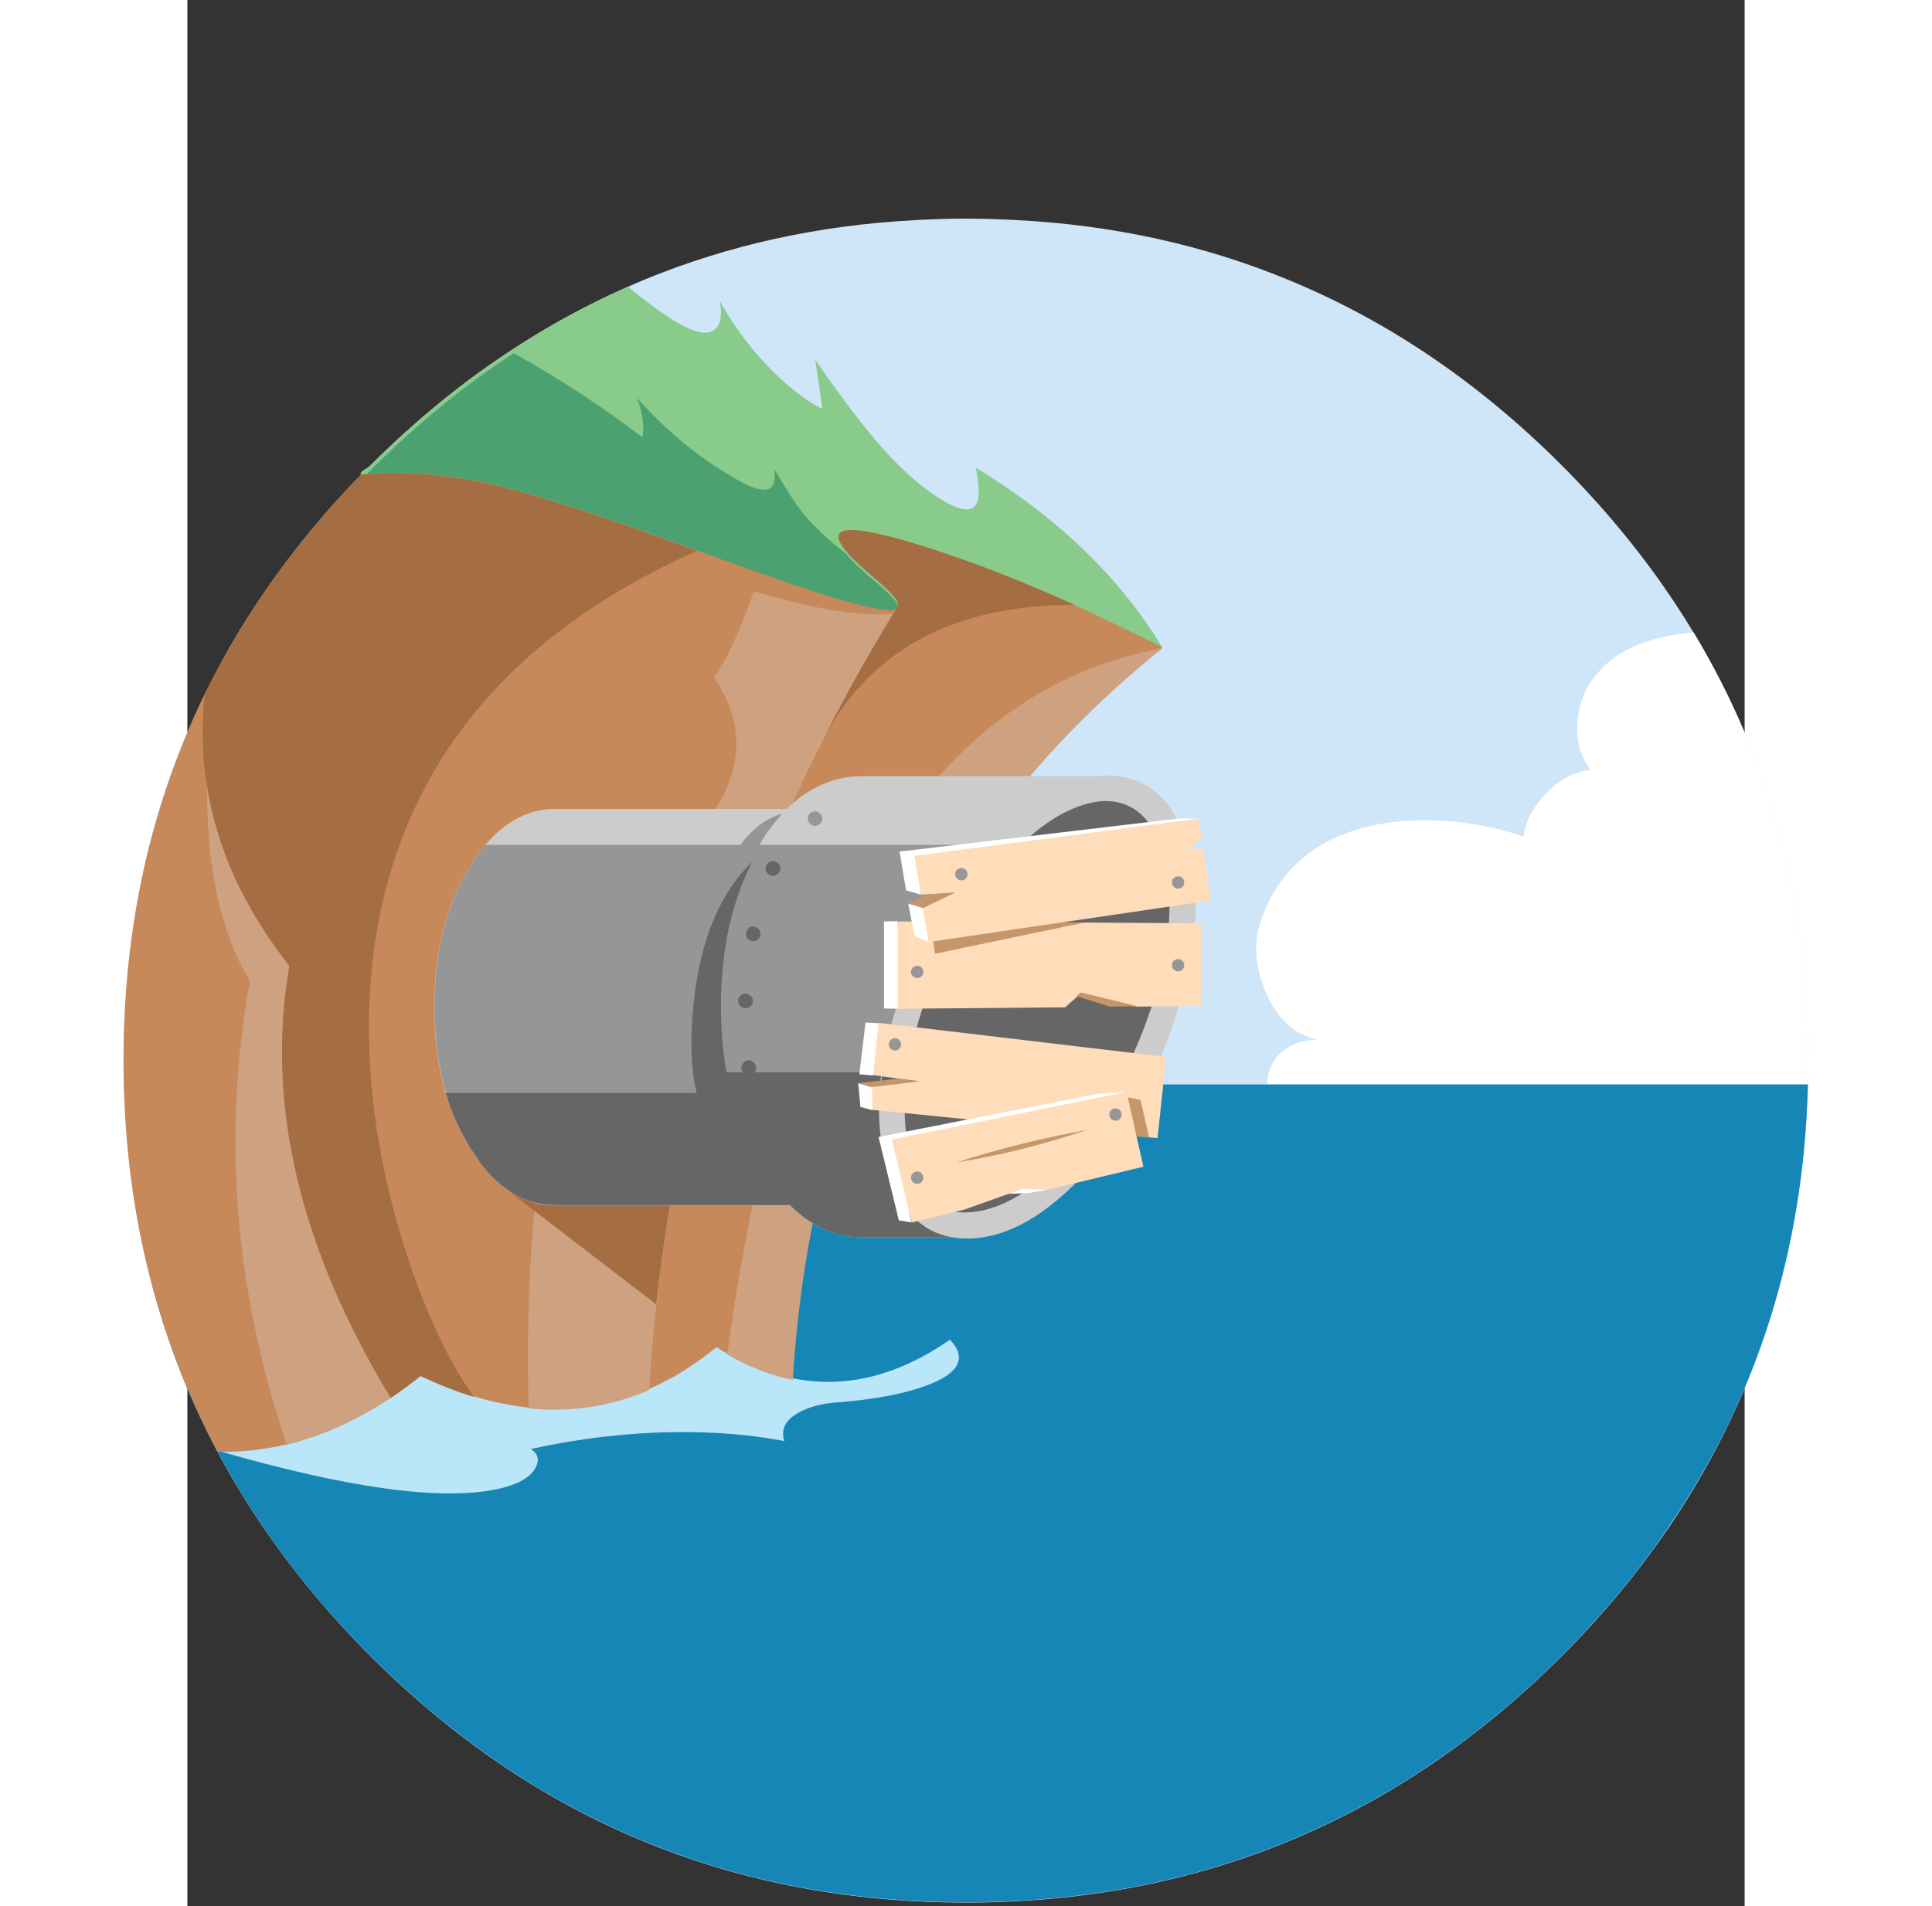 <svg width="538" height="531" viewBox="0 0 490 600" xmlns="http://www.w3.org/2000/svg">
	<rect x="0" y="0" width="490" height="600" fill="#333333" stroke="none"/>
	<g transform="matrix( 1, 0, 0, 1, -170, -440)">
		<g transform="matrix( 1, 0, 0, 1, -1903.7,-6962.5) ">
			<g>
				<g id="Slider3_3a_0_Layer0_0_FILL">
					<path class="st11" d="M2733.7,8086.3v-700h-830v700H2733.7z" fill="transparent"/>
				</g>
			</g>
		</g>
		<g transform="matrix( 1, 0, 0, 1, -1903.7,-6962.5) ">
			<g>
				<g id="Slider3_3a_0_Layer0_0_MEMBER_0_MEMBER_0_FILL">
					<path class="st1" d="M2217.8,7490.4c-31.5,13-60.3,32.5-86.4,58.5c-51.8,51.7-77.7,114.2-77.7,187.4 c0,73.2,25.9,135.7,77.7,187.5c51.7,51.7,114.2,77.5,187.3,77.5c73.2,0,135.7-25.9,187.4-77.5c51.7-51.8,77.6-114.3,77.6-187.5 c0-73.2-25.9-135.6-77.6-187.4c-26.1-26.1-54.9-45.6-86.4-58.5c-26.3-10.8-54.5-17-84.6-18.6c-5.4-0.3-10.9-0.5-16.4-0.5 c-5.5,0-10.9,0.2-16.3,0.5C2272.3,7473.4,2244.1,7479.6,2217.8,7490.4z" fill="#CFE6F8"/>
				</g>
			</g>
		</g>
		<g transform="matrix( 1, 0, 0, 1, -1903.7,-6962.5) ">
			<g>
				<g id="Slider3_3a_0_Layer0_0_MEMBER_0_MEMBER_0_MEMBER_0_FILL">
					<path class="st229" d="M2583.6,7744.5c0-0.2,0-0.5,0-0.7h-170.1h-359.7c0,0.2,0,0.5,0.1,0.7c0.6,25.1,4.4,48.9,11.3,71.5 c0.1,0.2,0.1,0.3,0.2,0.5c0.1,0.2,0.1,0.4,0.2,0.6c0.1,0.3,0.1,0.5,0.2,0.8c0.1,0.2,0.1,0.4,0.1,0.6c0.1,0.3,0.3,0.7,0.4,1.1 c0.1,0.4,0.3,0.8,0.4,1.2c4.1,12.6,9.2,24.8,15.4,36.6c0.4,0.7,0.8,1.5,1.2,2.1c12.2,23,28.2,44.4,48.1,64.2 c51.7,51.7,114.2,77.5,187.3,77.5c73.2,0,135.7-25.9,187.4-77.5c5.5-5.5,10.6-11.1,15.5-16.8c5-5.8,9.7-11.8,14.1-17.9 c1.4-2,2.8-4,4.1-6C2567.6,7842.4,2582.2,7796.2,2583.6,7744.5z" fill="#1586B6"/>
					<path class="st8" d="M2547.6,7601.5c-14.1,1.3-24.2,5.6-30.3,13c-3.7,4.3-5.8,9.4-6.2,15.1c-0.5,6,0.9,11.1,4.2,15.2 c-5.3,0.7-9.9,3.1-13.9,7.2c-4,4-6.5,8.6-7.3,13.8c-6.8-2.4-14.1-3.9-21.9-4.7c-8.6-0.8-16.6-0.5-24.1,0.9 c-18.6,3.7-30.8,13.7-36.5,30c-2.5,7-2,14.5,1.3,22.5c3.5,8.4,8.9,13.5,16.2,15.2c-5.5,0.3-9.6,2-12.4,5.2 c-2.1,2.5-3.2,5.4-3.2,8.8h170.1c0.1-2.5,0.1-5,0.1-7.5C2583.7,7686.3,2571.7,7641.4,2547.6,7601.5z" fill="#FFFFFF"/>
				</g>
			</g>
		</g>
		<g transform="matrix( 1, 0, 0, 1, -1903.7,-6962.5) ">
			<g>
				<g id="Slider3_3a_0_Layer0_0_MEMBER_0_MEMBER_0_MEMBER_0_MEMBER_0_FILL">
					<path class="st212" d="M2131.4,7548.9c-0.3,0.3-1.1,0.9-2.3,1.6c-0.9,0.6-1.1,1.1-0.7,1.4c40.1,28.6,93.2,45.7,159.1,51.5 c18.4,1.6,39.6,2.3,63.4,2.2c18.5-0.1,28.4,0.2,29.7,0.9c-13.4-22.2-33-41.1-58.8-56.8c1.2,6.1,1.2,10-0.1,11.8 c-1.9,2.6-6.3,1.4-13.4-3.5c-5.7-3.9-11.8-9.6-18.2-17.1c-5.3-6.3-11.6-14.7-18.8-25.1l2.2,15.4c-3.8-1.8-8.4-5.1-13.7-10 c-7.4-7-13.6-15-18.6-24c0.8,4.1,0.4,7-1.1,8.6c-1.4,1.5-3.5,1.8-6.4,0.9c-2.7-0.8-6-2.6-9.8-5.2c-3-2-6.9-4.9-11.5-8.7 c-12.6,5.5-24.7,12-36.4,19.7C2160.2,7522.7,2145.4,7534.9,2131.4,7548.9z" fill="#89CB8A"/>
				</g>
			</g>
		</g>
		<g style="transform: translate(0px); transform-origin: center center 0px;">
			<g transform="matrix( 1, 0, 0, 1, -1712.75,-5979.85) ">
				<g>
					<g id="Slider3_3a_0_Layer0_0_MEMBER_0_MEMBER_0_MEMBER_0_MEMBER_0_MEMBER_0_FILL">
						<path class="st13" d="M2115.1,6856c10.5-3.8,13.1-8.7,7.6-14.5c-16.6,11.5-33.1,15.5-49.7,12.1c-6.9-1.4-13.7-4.1-20.5-8 c-1.1-0.6-2.2-1.3-3.3-2c-4.3,3.5-8.7,6.5-13.1,9.1c-2.7,1.5-5.5,2.9-8.2,4.1c-12,5.2-24.6,7.1-37.8,5.8c-0.1,0-0.2,0-0.3,0 c-2.6-0.3-5.1-0.7-7.7-1.2c-3-0.6-6-1.4-9.1-2.3c0,0-0.1,0-0.1,0c-5.5-1.7-11.1-3.9-16.8-6.6c-3.1,2.5-6.3,4.8-9.4,6.9 c-17.8,11.9-36,17.5-54.5,17c41.1,11.9,70.5,15.9,88.2,12.1c6.2-1.4,10.1-3.5,11.8-6.5c1.4-2.5,1-4.6-1.4-6.1 c15-3.3,30-5.1,45-5.3c12.7-0.2,24.3,0.8,34.8,2.8c-1.2-3.6,0.3-6.6,4.4-8.9c3.4-1.9,7.6-3,12.7-3.3 C2098.6,6860.3,2107.8,6858.7,2115.1,6856z" fill="#B9E6F9"/>
					</g>
				</g>
			</g>
		</g>
		<g transform="matrix( 1.14, 0, 0, 1.14, -2000.7,-6862.6) ">
			<g>
				<g id="Slider3_3a_0_Layer0_0_MEMBER_0_MEMBER_0_MEMBER_0_MEMBER_0_MEMBER_1_FILL">
					<path class="st194" d="M2086,6558.7c-5.1-3.9-9.1-7.7-12-11.3c-1.8-2.2-4.4-6.2-7.9-12.1c0.9,6.1-2.1,7.3-9,3.6 c-10.6-5.7-20.3-13.6-29.2-23.6c0.5,0.6,1,2,1.5,4.2c0.6,2.7,0.7,5,0.3,7c-11.3-8.6-23.2-16.4-35.5-23.2 c-13.8,9-26.8,19.7-39.2,32c-0.9,0.9-1.7,1.7-2.6,2.6c10.8-1,22.6-0.2,35.3,2.5c11.1,2.4,29,8.1,53.8,17.1 c1.2,0.4,2.4,0.9,3.6,1.4c17.4,6.3,30.2,10.7,38.4,13.2c9.5,2.8,15.1,3.8,16.6,2.8c0-0.1,0.1-0.1,0.2-0.1 c1.2-1.1-0.8-3.9-5.9-8.1C2090.4,6563.4,2087.7,6560.8,2086,6558.7z" fill="#4BA270"/>
				</g>
			</g>
		</g>
		<g transform="matrix( 1, 0, 0, 1, -1903.7,-6962.5) ">
			<g>
				<g id="Slider3_3a_0_Layer0_0_MEMBER_0_MEMBER_0_MEMBER_0_MEMBER_0_MEMBER_2_FILL">
					<path class="st238" d="M2352.8,7592.9c-0.6-0.3-1.1-0.5-1.7-0.8c-18.7-8.4-36-14.9-51.9-19.5c-18.2-5.2-24.3-4.2-18.5,3 c1.9,2.4,5.1,5.4,9.5,9.1c5.9,4.9,8.2,8,6.8,9.2c-0.1,0.1-0.1,0.1-0.1,0.2c-1.8,1.1-8.1,0-19-3.2c-9.3-2.8-23.9-7.9-43.8-15.1 c-1.3-0.5-2.7-1-4.1-1.5c-28.2-10.3-48.6-16.8-61.3-19.6c-14.6-3.1-28-4.1-40.3-2.9c-14.8,15.2-27.4,31.4-37.9,48.5 c-4.1,6.7-7.8,13.5-11.2,20.4c-4.6,9.3-8.5,18.9-11.9,28.8c-9.2,27-13.8,55.9-13.8,86.6c0,45.2,9.9,86.3,29.6,123.3 c7.3,0.2,14.5-0.6,21.7-2.3c11-2.7,22-7.6,32.8-14.8c3.1-2.1,6.3-4.4,9.4-6.9c5.7,2.7,11.3,4.9,16.8,6.6c0,0,0.1,0,0.1,0 c3.1,1,6.1,1.7,9.1,2.3c2.6,0.5,5.1,0.9,7.7,1.2c0.1,0,0.2,0,0.3,0c13.1,1.3,25.7-0.6,37.8-5.8c2.7-1.2,5.5-2.6,8.2-4.1 c4.4-2.6,8.8-5.6,13.1-9.1c1.1,0.7,2.2,1.4,3.3,2c6.8,4,13.7,6.6,20.6,8c3.1-49.3,14.9-93.4,35.4-132.1 c20.6-38.8,47.6-71.6,81-98.2C2371,7601.5,2361.7,7597,2352.8,7592.9z" fill="#C7895A"/>
				</g>
			</g>
		</g>
		<g transform="matrix( 1, 0, 0, 1, -1903.7,-6962.5) ">
			<g>
				<g id="Slider3_3a_0_Layer0_0_MEMBER_0_MEMBER_0_MEMBER_0_MEMBER_0_MEMBER_2_MEMBER_0_FILL">
					<path class="st239" d="M2079.9,7649.5c-0.2,26.1,4.3,46.7,13.5,61.7c-8.8,48.5-4.9,97.2,11.6,146c11-2.7,22-7.6,32.8-14.8 c-28.7-47.3-39.4-92.7-31.9-136C2091.6,7688.4,2083,7669.5,2079.9,7649.5 M2299.6,7704.7c20.6-38.8,47.6-71.6,81-98.2 c-73.2,13.3-118.9,87.4-137,222.3c6.8,4,13.7,6.6,20.6,8C2267.2,7787.5,2279,7743.5,2299.6,7704.7 M2270.6,7641.6 c1.3-2.7,2.6-5.3,3.9-7.8c4.8-9.4,9.9-18.8,15.3-28c2-3.4,4-6.8,6.1-10.2c-9.9,1.1-24.5-1.2-43.9-7 c-4.4,12.4-8.6,21.5-12.6,27.2c6.6,9.5,8.5,19.2,5.9,29.2c-1.8,6.8-5.4,13.1-10.8,18.9c-9.2,9.8-20.4,18.6-33.6,26.4 c-7.2,21.3-12.5,45.6-15.9,73c-2.5,19.9-3.9,40.2-4.1,61c-0.1,8.4,0,15.6,0.3,21.5c13.1,1.3,25.7-0.6,37.8-5.8 C2223.2,7769.4,2240.4,7703.2,2270.6,7641.6z" fill="#CEA280"/>
					<path class="st240" d="M2234,7575.9c-1.3-0.5-2.7-1-4.1-1.5c-28.2-10.3-48.6-16.8-61.3-19.6c-14.6-3.1-28-4.1-40.3-2.9 c-14.8,15.2-27.4,31.4-37.9,48.5c-4.1,6.7-7.8,13.5-11.2,20.4c-0.8,7.2-0.9,14.3-0.3,21.2v0.1c0.2,2.5,0.5,4.9,0.9,7.4 c3.1,19.9,11.7,38.9,26,57c-7.5,43.4,3.2,88.7,31.9,136c3.1-2.1,6.3-4.4,9.4-6.9c5.7,2.7,11.3,4.9,16.8,6.6 c-8.3-11.5-15.6-27.4-22-47.5c-7.9-25.2-11.6-49.7-11-73.8c0.8-30,8.4-56.6,22.9-79.8C2171.3,7613.6,2198,7591.9,2234,7575.9
M2352.8,7592.9c-0.6-0.3-1.1-0.5-1.7-0.8c-18.7-8.4-36-14.9-51.9-19.5c-18.2-5.2-24.3-4.2-18.5,3c1.9,2.4,5.1,5.4,9.5,9.1 c5.9,4.9,8.2,8,6.8,9.2l-1.1,1.6c-2.1,3.4-4.1,6.8-6.1,10.2c-5.4,9.2-10.5,18.6-15.3,28 C2289.7,7606.4,2315.8,7592.8,2352.8,7592.9z" fill="#A56D42"/>
				</g>
			</g>
		</g>
		<g transform="matrix( 1, 0, 0, 1, -1903.7,-6962.5) ">
			<g>
				<g id="Slider3_3a_0_Layer0_0_MEMBER_0_MEMBER_1_FILL">
					<path class="st90" d="M2360.1,7646.8c-0.1,0-0.1,0-0.2,0h-74c-8.6,0-16.5,3.4-23.7,10.3h-72.8c-8.3,0-15.6,3.8-22,11.4 c-1.7,2-3.4,4.3-4.9,6.9c-7.4,12.1-11.1,26.9-11.1,44.2c0,9.8,1.2,18.8,3.6,27c1.9,6.2,4.4,11.9,7.6,17 c7.5,12.2,16.5,18.3,26.9,18.3h56.7h17.1c6.3,6.3,13.4,9.6,21.2,10h29.8c1.5,0.3,3.1,0.4,4.8,0.4c12.3,0,24.9-7.1,37.9-21.4 c13-14.2,22.6-31.3,28.6-51.4c6.1-20.1,7-37.3,2.6-51.5c-4.4-14.3-12.8-21.4-25-21.4C2362.1,7646.6,2361.1,7646.6,2360.1,7646.8 z" fill="#CCCCCC"/>
				</g>
			</g>
		</g>
		<g transform="matrix( 1, 0, 0, 1, -1903.7,-6962.5) ">
			<g>
				<g id="Slider3_3a_0_Layer0_0_MEMBER_0_MEMBER_1_MEMBER_0_FILL">
					<path class="st93" d="M2304.4,7721.8c-2,6.4-3.4,12.4-4.2,18.2c-1.5,10.7-0.9,20.2,1.6,28.5c2.7,8.7,7.3,13.8,13.8,15.4 c1,0.2,2.2,0.2,3.4,0.2c10.2-0.4,20.9-6.6,31.9-18.6c12.1-13.4,21.1-29.5,26.9-48.5c5.6-18.3,6.4-33.9,2.6-46.8 c-3.2-10.1-8.9-15.3-17.3-15.6c-0.7,0-1.4,0-2.1,0.1c-0.1,0-0.2,0-0.3,0c-9.5,1.2-19.4,7.4-29.5,18.6 C2319,7686.7,2310.1,7702.9,2304.4,7721.8z" fill="#666666"/>
					<path class="st241" d="M2320.2,7673.8c1.5-1.9,3-3.7,4.6-5.4h-71.1c1.7-3.1,4.1-6.3,7.1-9.8c-4.9,1.4-9.3,4.7-13.1,9.8h-80.2 c-1.7,2-3.4,4.3-4.9,6.9c-7.4,12.1-11.1,26.9-11.1,44.2c0,9.8,1.2,18.8,3.6,27c54.1,23.7,99.8,21.6,137.1-6.5 c0.8-6.5,2.3-13.3,4.6-20.5C2301.9,7702,2309.8,7686.8,2320.2,7673.8z" fill="#969696"/>
				</g>
			</g>
		</g>
		<g transform="matrix( 0.894, 0, 0, 0.894, -1283.95,-5286.35) ">
			<g>
				<g id="Slider3_3a_0_Layer0_0_MEMBER_0_MEMBER_1_MEMBER_0_MEMBER_0_FILL">
					<path class="st93" d="M1827.3,6735.9c0.5-0.5,0.8-1.1,0.8-1.8c0-0.7-0.2-1.3-0.8-1.8s-1.1-0.8-1.8-0.8c-0.7,0-1.3,0.2-1.8,0.8 s-0.8,1.1-0.8,1.8c0,0.7,0.2,1.3,0.8,1.8s1.1,0.8,1.8,0.8C1826.2,6736.7,1826.8,6736.4,1827.3,6735.9z" fill="#666666"/>
				</g>
			</g>
		</g>
		<g transform="matrix( 0.894, 0, 0, 0.894, -1277.75,-5306.85) ">
			<g>
				<g id="Slider3_3a_0_Layer0_0_MEMBER_0_MEMBER_1_MEMBER_0_MEMBER_1_FILL">
					<path class="st93" d="M1827.3,6735.8c0.5-0.5,0.8-1.1,0.8-1.8c0-0.7-0.2-1.3-0.8-1.8c-0.5-0.5-1.1-0.8-1.8-0.8s-1.3,0.2-1.8,0.8 c-0.5,0.5-0.8,1.1-0.8,1.8c0,0.7,0.2,1.3,0.8,1.8c0.5,0.5,1.1,0.8,1.8,0.8S1826.8,6736.3,1827.3,6735.8z" fill="#666666"/>
				</g>
			</g>
		</g>
		<g transform="matrix( 0.894, 0, 0, 0.894, -1286.4,-5265.25) ">
			<g>
				<g id="Slider3_3a_0_Layer0_0_MEMBER_0_MEMBER_1_MEMBER_0_MEMBER_2_FILL">
					<path class="st93" d="M1827.3,6735.9c0.5-0.5,0.8-1.1,0.8-1.8c0-0.7-0.2-1.3-0.8-1.8s-1.1-0.8-1.8-0.8c-0.7,0-1.3,0.2-1.8,0.8 s-0.8,1.1-0.8,1.8c0,0.7,0.2,1.3,0.8,1.8s1.1,0.8,1.8,0.8C1826.2,6736.7,1826.8,6736.4,1827.3,6735.9z" fill="#666666"/>
				</g>
			</g>
		</g>
		<g transform="matrix( 0.894, 0, 0, 0.894, -1285.35,-5244.15) ">
			<g>
				<g id="Slider3_3a_0_Layer0_0_MEMBER_0_MEMBER_1_MEMBER_0_MEMBER_3_FILL">
					<path class="st93" d="M1827.3,6735.8c0.5-0.5,0.8-1.1,0.8-1.8c0-0.7-0.2-1.3-0.8-1.8c-0.5-0.5-1.1-0.8-1.8-0.8s-1.3,0.2-1.8,0.8 c-0.5,0.5-0.8,1.1-0.8,1.8c0,0.7,0.2,1.3,0.8,1.8c0.5,0.5,1.1,0.8,1.8,0.8S1826.8,6736.3,1827.3,6735.8z" fill="#666666"/>
				</g>
			</g>
		</g>
		<g transform="matrix( 1.14, 0, 0, 1.14, -1998,-6862.6) ">
			<g>
				<g id="Slider3_3a_0_Layer0_0_MEMBER_0_MEMBER_1_MEMBER_0_MEMBER_4_FILL">
					<path class="st241" d="M2075,6633.8c0.5,0,1-0.2,1.4-0.6c0.4-0.4,0.6-0.8,0.6-1.4c0-0.5-0.2-1-0.6-1.4c-0.4-0.4-0.9-0.6-1.4-0.6 c-0.6,0-1.1,0.2-1.4,0.6c-0.4,0.4-0.6,0.9-0.6,1.4c0,0.6,0.2,1,0.6,1.4C2074,6633.6,2074.5,6633.8,2075,6633.8z" fill="#969696"/>
				</g>
			</g>
		</g>
		<g transform="matrix( 1, 0, 0, 1, -1903.7,-6962.5) ">
			<g>
				<g id="Slider3_3a_0_Layer0_0_MEMBER_0_MEMBER_1_MEMBER_0_MEMBER_5_FILL">
					<path class="st240" d="M2225.5,7781.9h-36.1c-2.2,0-4.4-0.3-6.4-0.8c-3-0.8-5.9-2.2-8.7-4.1l46.9,36 C2222.4,7802.5,2223.8,7792.1,2225.5,7781.9z" fill="#A56D42"/>
					<path class="st93" d="M2284.4,7791.9h29.8c-9.6-1.7-16.3-8.7-20.1-21c-2.8-9.1-3.5-19.4-2-30.9h-48.7c-0.1-0.3-0.2-0.6-0.2-1 c-1.1-6.3-1.6-12.9-1.6-19.8c0-1.8,0-3.5,0.1-5.2c0.6-15.2,3.8-28.6,9.7-40.2c-9.6,9.2-15.6,22.9-18,41 c-1.4,11.5-1.5,21.2,0,29.1c0.2,0.9,0.4,1.7,0.5,2.6h-1.1h-45.4h-32.4c1.8,6.2,4.4,11.9,7.6,17.1c1.1,1.7,2.2,3.3,3.2,4.8 c2.7,3.5,5.5,6.4,8.6,8.5c2.8,2,5.7,3.4,8.7,4.1c2.1,0.5,4.2,0.8,6.4,0.8h36.1h8.9h11.7h17.1 C2269.6,7788.1,2276.6,7791.5,2284.4,7791.9z" fill="#666666"/>
				</g>
			</g>
		</g>
		<g style="opacity: 1; transform: translate(0px); transform-origin: center center 0px;">
			<g transform="matrix( 1.14, 0, 0, 1.14, -2227.45,-7982.2) ">
				<g>
					<g id="Slider3_3a_0_Layer0_0_MEMBER_0_MEMBER_2_MEMBER_0_FILL">
						<path class="st125" d="M2299.2,7666.4l46.1-0.4l4.5-4c4.8,2.3,10.1,3.5,15.7,3.8l17.4-0.2v-22.8l-83.6-0.5 C2297,7649.6,2297,7657.7,2299.2,7666.4z" fill="#FFDCBA"/>
					</g>
				</g>
			</g>
			<g transform="matrix( 1.14, 0, 0, 1.14, -2227.45,-7982.2) ">
				<g>
					<g id="Slider3_3a_0_Layer0_0_MEMBER_0_MEMBER_2_MEMBER_0_MEMBER_0_FILL">
						<path class="st8" d="M2299.1,7642.2l-3.8,0.1v24l3.8,0.1V7642.2z" fill="#FFFFFF"/>
					</g>
				</g>
			</g>
		</g>
		<g style="opacity: 1; transform: translate(0px); transform-origin: center center 0px;">
			<g transform="matrix( 1.14, 0, 0, 1.14, -2227.45,-7982.2) ">
				<g>
					<g id="Slider3_3a_0_Layer0_0_MEMBER_0_MEMBER_2_MEMBER_0_MEMBER_1_FILL">
						<path class="st242" d="M2357.6,7665.8l7.7-0.1l-15.7-3.8l-1.2,1L2357.6,7665.8z" fill="#C59669"/>
					</g>
				</g>
			</g>
			<g transform="matrix( 1.14, 0, 0, 1.14, -2227.45,-7982.2) ">
				<g>
					<g id="Slider3_3a_0_Layer0_0_MEMBER_0_MEMBER_2_MEMBER_1_FILL">
						<path class="st125" d="M2309,7647.8l35.1-5.2l41.4-6.1l-2.1-14.3h-3.6l3.1-3.2l-0.8-5.1l-80.4,9.6l3.9,11.4l9.4-0.6l-10.2,3.8 l2.9,9.9h0.2L2309,7647.8z" fill="#FFDCBA"/>
						<path class="st242" d="M2344,7642.6l-35.1,5.2l0.5,3.4l41.2-8.6H2344z" fill="#C59669"/>
					</g>
				</g>
			</g>
			<g transform="matrix( 1.14, 0, 0, 1.14, -2227.45,-7982.2) ">
				<g>
					<g id="Slider3_3a_0_Layer0_0_MEMBER_0_MEMBER_2_MEMBER_1_MEMBER_0_FILL">
						<path class="st8" d="M2303.7,7646.2l3.9,1.8l-0.2-1.4l-0.1-0.4l-1-5.9l-0.2-1.7c-0.7-0.9-2.1-1.3-4.1-1.2L2303.7,7646.2 M2301.4,7633.7l4.1,1.2l-1.8-10.7l78.3-10.3l-5.6,0l-76.8,9.1L2301.4,7633.7z" fill="#FFFFFF"/>
					</g>
				</g>
			</g>
			<g transform="matrix( 1.14, 0, 0, 1.14, -2227.45,-7982.2) ">
				<g>
					<g id="Slider3_3a_0_Layer0_0_MEMBER_0_MEMBER_2_MEMBER_1_MEMBER_0_MEMBER_0_FILL">
						<path class="st242" d="M2307.4,7634.8l-5.4,2.6l4.1,1.2l8.9-4.3L2307.4,7634.8z" fill="#C59669"/>
					</g>
				</g>
			</g>
			<g transform="matrix( 1.14, 0, 0, 1.14, -2195.75,-7972.15) ">
				<g>
					<g id="Slider3_3a_0_Layer0_0_MEMBER_0_MEMBER_2_MEMBER_2_MEMBER_0_FILL">
						<path class="st93" d="M2273.6,7680.3c0.8-0.8,1.2-1.7,1.2-2.9c0-1.1-0.4-2.1-1.2-2.9c-0.8-0.8-1.7-1.1-2.8-1.1s-2.1,0.4-2.9,1.1 c-0.8,0.8-1.1,1.8-1.1,2.9c0,1.1,0.4,2.1,1.1,2.9c0.8,0.8,1.8,1.2,2.9,1.2C2271.9,7681.5,2272.9,7681.1,2273.6,7680.3z" fill="#666666"/>
					</g>
				</g>
			</g>
		</g>
		<g style="opacity: 1; transform: translate(0px); transform-origin: center center 0px;">
			<g transform="matrix( 1.14, 0, 0, 1.14, -2227.45,-7982.2) ">
				<g>
					<g id="Slider3_3a_0_Layer0_0_MEMBER_0_MEMBER_2_MEMBER_2_MEMBER_1_FILL">
						<path class="st125" d="M2291.7,7681.1c0.1,1.2,0.3,2.4,0.6,3.6l7.1,1h0.1l0.6,0.1l4.8,0.6l-4.8,0.3l-8.1,0.5 c-0.5,1.5-0.7,2.9-0.5,4.4c0.1,0.9,0.2,1.8,0.6,2.7l65.8,6.6l12.9,1.2l2.4-22.4l-79.3-9.4 C2292,7673.7,2291.3,7677.2,2291.7,7681.1z" fill="#FFDCBA"/>
					</g>
				</g>
			</g>
			<g transform="matrix( 1.14, 0, 0, 1.14, -2227.45,-7982.2) ">
				<g>
					<g id="Slider3_3a_0_Layer0_0_MEMBER_0_MEMBER_2_MEMBER_2_MEMBER_1_MEMBER_0_FILL">
						<path class="st242" d="M2304.8,7686.5l-5.3-0.8h-0.1l-11.2,1.2c0.9,1.8,2.1,2.2,3.8,1.1L2304.8,7686.5z" fill="#C59669"/>
					</g>
				</g>
			</g>
			<g transform="matrix( 1.14, 0, 0, 1.14, -2227.45,-7982.2) ">
				<g>
					<g id="Slider3_3a_0_Layer0_0_MEMBER_0_MEMBER_2_MEMBER_2_MEMBER_1_MEMBER_1_FILL">
						<path class="st8" d="M2288.8,7693.5l3.3,0.9l-0.1-6.3l-3.8-1.1L2288.8,7693.5 M2292.3,7684.8l1.5-14.4l-3.6-0.2l-1.7,14.3 L2292.3,7684.8z" fill="#FFFFFF"/>
					</g>
				</g>
			</g>
		</g>
		<g style="opacity: 1; transform: translate(0px); transform-origin: center center 0px;">
			<g transform="matrix( 1.14, 0, 0, 1.14, -2227.45,-7982.2) ">
				<g>
					<g id="Slider3_3a_0_Layer0_0_MEMBER_0_MEMBER_2_MEMBER_3_FILL">
						<path class="st242" d="M2362.5,7690.8l0.1,0.5l2.3,10.3l3.6,0.4l-2.4-10.4L2362.5,7690.8z" fill="#C59669"/>
						<path class="st125" d="M2362.5,7690.8l-0.1-0.5l-0.2-0.9l-65.6,12.5l6.4,23.5l14.6-3.6l12.1-4.3l3.8-1.4 c1.8,0.8,4.1,0.9,6.8,0.3l0.4-0.1l26.2-6.3l-1.9-8.4l-2.3-10.3L2362.5,7690.8z" fill="#FFDCBA"/>
					</g>
				</g>
			</g>
			<g transform="matrix( 1.14, 0, 0, 1.14, -2227.45,-7982.2) ">
				<g>
					<g id="Slider3_3a_0_Layer0_0_MEMBER_0_MEMBER_2_MEMBER_3_MEMBER_0_FILL">
						<path class="st242" d="M2315.3,7708.8c11.6-1.8,23.6-4.8,35.9-8.9C2339.7,7701.9,2327.7,7704.9,2315.3,7708.8z" fill="#C59669"/>
					</g>
				</g>
			</g>
			<g transform="matrix( 1.14, 0, 0, 1.14, -2227.45,-7982.2) ">
				<g>
					<g id="Slider3_3a_0_Layer0_0_MEMBER_0_MEMBER_2_MEMBER_3_MEMBER_1_FILL">
						<path class="st8" d="M2340.2,7716.4l-6.8-0.3l-3.8,1.4l5.3-0.2L2340.2,7716.4 M2362.1,7689.4l-7.3,0.4l-61,12l5.6,23l3.5,0.6 l-5.4-22.9L2362.1,7689.4z" fill="#FFFFFF"/>
					</g>
				</g>
			</g>
		</g>
		<g transform="matrix( 1.14, 0, 0, 1.14, 411.6,289.35) ">
			<g transform="matrix( 1, 0, 0, 1, -2389.6,-7246.9) ">
				<g>
					<g id="Nail_0_Layer0_0_FILL">
						<path class="st241" d="M2392.5,7621.6c0.3-0.3,0.5-0.7,0.5-1.2c0-0.5-0.2-0.9-0.5-1.2c-0.3-0.3-0.7-0.5-1.2-0.5 c-0.5,0-0.9,0.2-1.2,0.5c-0.3,0.3-0.5,0.7-0.5,1.2c0,0.5,0.2,0.9,0.5,1.2c0.3,0.3,0.7,0.5,1.2,0.5 C2391.8,7622.1,2392.2,7622,2392.5,7621.6z" fill="#969696"/>
					</g>
				</g>
			</g>
		</g>
		<g transform="matrix( 1.14, 0, 0, 1.14, 479.8,291.95) ">
			<g transform="matrix( 1, 0, 0, 1, -2389.6,-7246.9) ">
				<g>
					<g id="Nail_0_Layer0_0_FILL_1_">
						<path class="st241" d="M2392.5,7621.6c0.3-0.3,0.5-0.7,0.5-1.2c0-0.5-0.2-0.9-0.5-1.2c-0.3-0.3-0.7-0.5-1.2-0.5 c-0.5,0-0.9,0.2-1.2,0.5c-0.3,0.3-0.5,0.7-0.5,1.2c0,0.5,0.2,0.9,0.5,1.2c0.3,0.3,0.7,0.5,1.2,0.5 C2391.8,7622.1,2392.2,7622,2392.5,7621.6z" fill="#969696"/>
					</g>
				</g>
			</g>
		</g>
		<g transform="matrix( 1.14, 0, 0, 1.14, 479.8,318) ">
			<g transform="matrix( 1, 0, 0, 1, -2389.6,-7246.9) ">
				<g>
					<g id="Nail_0_Layer0_0_FILL_2_">
						<path class="st241" d="M2392.5,7621.6c0.3-0.3,0.5-0.7,0.5-1.2c0-0.5-0.2-0.9-0.5-1.2c-0.3-0.3-0.7-0.5-1.2-0.5 c-0.5,0-0.9,0.2-1.2,0.5c-0.3,0.3-0.5,0.7-0.5,1.2c0,0.5,0.2,0.9,0.5,1.2c0.3,0.3,0.7,0.5,1.2,0.5 C2391.8,7622.1,2392.2,7622,2392.5,7621.6z" fill="#969696"/>
					</g>
				</g>
			</g>
		</g>
		<g transform="matrix( 1.14, 0, 0, 1.14, 397.7,320.1) ">
			<g transform="matrix( 1, 0, 0, 1, -2389.6,-7246.9) ">
				<g>
					<g id="Nail_0_Layer0_0_FILL_3_">
						<path class="st241" d="M2392.5,7621.6c0.3-0.3,0.5-0.7,0.5-1.2c0-0.5-0.2-0.9-0.5-1.2c-0.3-0.3-0.7-0.5-1.2-0.5 c-0.5,0-0.9,0.2-1.2,0.5c-0.3,0.3-0.5,0.7-0.5,1.2c0,0.5,0.2,0.9,0.5,1.2c0.3,0.3,0.7,0.5,1.2,0.5 C2391.8,7622.1,2392.2,7622,2392.5,7621.6z" fill="#969696"/>
					</g>
				</g>
			</g>
		</g>
		<g transform="matrix( 1.14, 0, 0, 1.14, 460.1,365) ">
			<g transform="matrix( 1, 0, 0, 1, -2389.6,-7246.9) ">
				<g>
					<g id="Nail_0_Layer0_0_FILL_4_">
						<path class="st241" d="M2392.5,7621.6c0.3-0.3,0.5-0.7,0.5-1.2c0-0.5-0.2-0.9-0.5-1.2c-0.3-0.3-0.7-0.5-1.2-0.5 c-0.5,0-0.9,0.2-1.2,0.5c-0.3,0.3-0.5,0.7-0.5,1.2c0,0.5,0.2,0.9,0.5,1.2c0.3,0.3,0.7,0.5,1.2,0.5 C2391.8,7622.1,2392.2,7622,2392.5,7621.6z" fill="#969696"/>
					</g>
				</g>
			</g>
		</g>
		<g transform="matrix( 1.14, 0, 0, 1.14, 390.7,342.9) ">
			<g transform="matrix( 1, 0, 0, 1, -2389.6,-7246.9) ">
				<g>
					<g id="Nail_0_Layer0_0_FILL_5_">
						<path class="st241" d="M2392.5,7621.6c0.3-0.3,0.5-0.7,0.5-1.2c0-0.5-0.2-0.9-0.5-1.2c-0.3-0.3-0.7-0.5-1.2-0.5 c-0.5,0-0.9,0.2-1.2,0.5c-0.3,0.3-0.5,0.7-0.5,1.2c0,0.5,0.2,0.9,0.5,1.2c0.3,0.3,0.7,0.5,1.2,0.5 C2391.8,7622.1,2392.2,7622,2392.5,7621.6z" fill="#969696"/>
					</g>
				</g>
			</g>
		</g>
		<g transform="matrix( 1.14, 0, 0, 1.14, 397.7,384.85) ">
			<g transform="matrix( 1, 0, 0, 1, -2389.6,-7246.9) ">
				<g>
					<g id="Nail_0_Layer0_0_FILL_6_">
						<path class="st241" d="M2392.5,7621.6c0.3-0.3,0.5-0.7,0.5-1.2c0-0.5-0.2-0.9-0.5-1.2c-0.3-0.3-0.7-0.5-1.2-0.5 c-0.5,0-0.9,0.2-1.2,0.5c-0.3,0.3-0.5,0.7-0.5,1.2c0,0.5,0.2,0.9,0.5,1.2c0.3,0.3,0.7,0.5,1.2,0.5 C2391.8,7622.1,2392.2,7622,2392.5,7621.6z" fill="#969696"/>
					</g>
				</g>
			</g>
		</g>
	</g>
</svg>